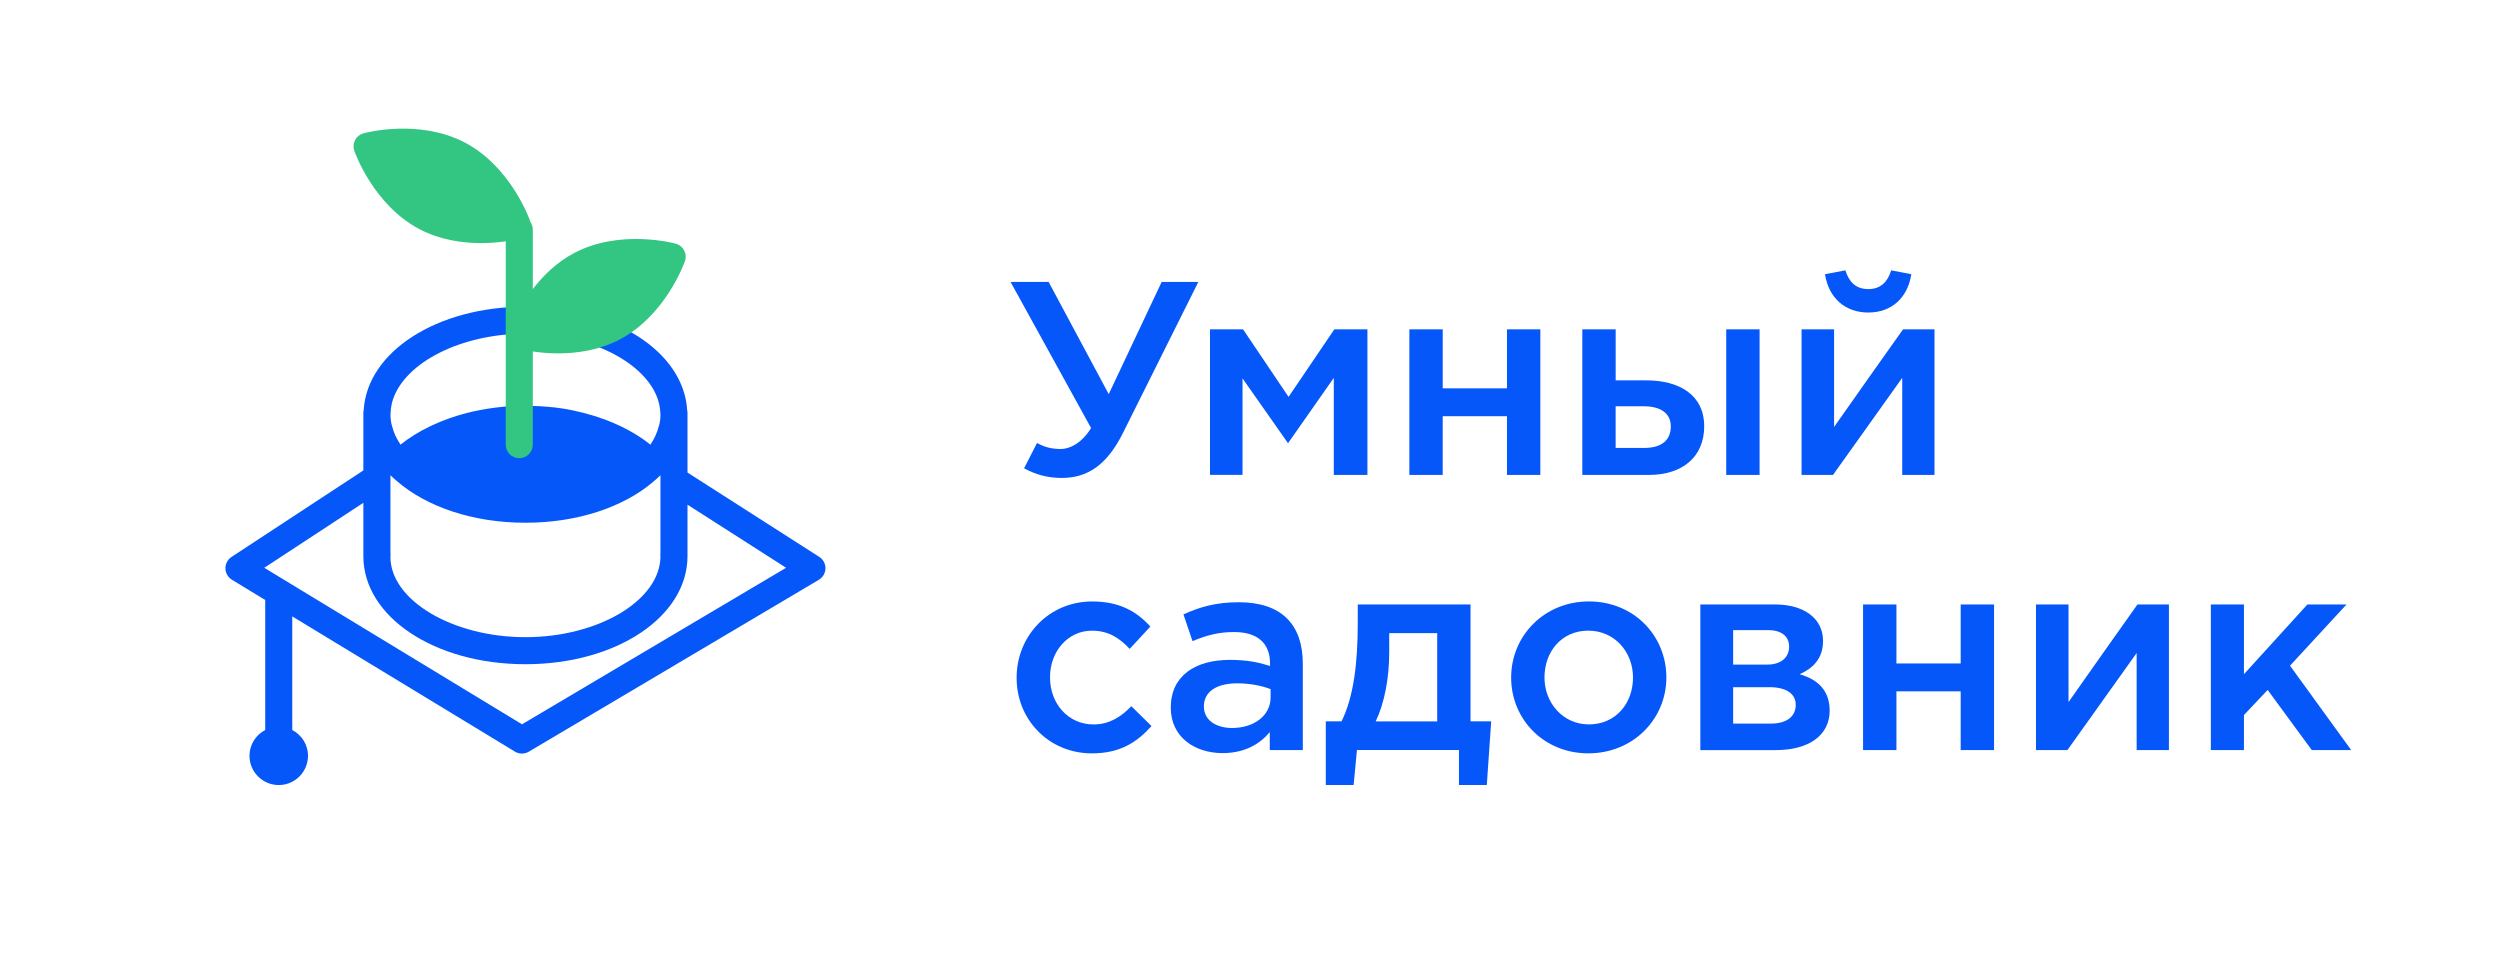 <?xml version="1.0" encoding="UTF-8"?> <!-- Generator: Adobe Illustrator 23.1.1, SVG Export Plug-In . SVG Version: 6.00 Build 0) --> <svg xmlns="http://www.w3.org/2000/svg" xmlns:xlink="http://www.w3.org/1999/xlink" id="Слой_1" x="0px" y="0px" viewBox="0 0 756 292" style="enable-background:new 0 0 756 292;" xml:space="preserve"> <style type="text/css"> .st0{fill:#0657F9;} .st1{fill:#33C682;} </style> <g> <path class="st0" d="M309.68,141.62l3.92-7.67c2.33,1.33,4.59,1.83,7.17,1.83s6.25-1.59,9.17-6.34l-24.35-44.19h11.51l18.18,33.93 l16.01-33.93h11.09l-22.76,45.61c-4.92,9.92-10.92,13.67-18.51,13.67C316.6,144.53,313.1,143.45,309.68,141.62z"></path> <path class="st0" d="M365.89,99.59h10.01l13.76,20.43l13.84-20.43h10.01v44.03h-10.17v-29.35l-13.84,19.76l-13.76-19.6v29.18h-9.84 V99.59z"></path> <path class="st0" d="M426.19,99.59h10.09v17.84h19.43V99.59h10.09v44.03h-10.09v-17.76h-19.43v17.76h-10.09V99.59z"></path> <path class="st0" d="M478.49,99.59h10.09v15.43h9.26c9.92,0,17.51,4.34,17.51,13.92c0,9.09-6.42,14.68-16.76,14.68h-20.1V99.59z M497.25,135.45c5.09,0,8-2.25,8-6.5c0-3.92-3-6.09-8.17-6.09h-8.51v12.59H497.25z M522.01,99.59h10.09v44.03h-10.09V99.59z"></path> <path class="st0" d="M544.79,99.59h9.84v29.52c6.92-9.84,13.84-19.68,20.85-29.52h9.51v44.03h-9.76v-29.35l-20.93,29.35h-9.51 V99.59z M551.88,82.92l6.17-1.17c1.08,3.5,3.17,5.67,6.92,5.67s5.84-2.17,6.92-5.67l6.09,1.17c-1.08,7.09-5.92,11.59-13.01,11.59 S552.96,90,551.88,82.92z"></path> <path class="st0" d="M307.43,205.06v-0.17c0-12.5,9.67-23.01,22.85-23.01c8.34,0,13.51,3.09,17.59,7.59l-6.25,6.75 c-3.09-3.25-6.34-5.5-11.42-5.5c-7.34,0-12.67,6.34-12.67,14.01v0.16c0,7.84,5.42,14.18,13.17,14.18c4.75,0,8.25-2.25,11.42-5.51 l6.09,6c-4.34,4.84-9.42,8.26-18.01,8.26C317.1,227.82,307.43,217.56,307.43,205.06z"></path> <path class="st0" d="M383.98,226.82v-5.42c-3,3.58-7.59,6.34-14.26,6.34c-8.34,0-15.68-4.76-15.68-13.76 c0-9.76,7.59-14.43,17.84-14.43c5.34,0,8.76,0.75,12.17,1.84v-0.84c0-6.08-3.84-9.42-10.84-9.42c-4.92,0-8.59,1.08-12.59,2.75 l-2.75-8.09c4.84-2.17,9.59-3.67,16.76-3.67c13.01,0,19.34,6.84,19.34,18.6v26.1H383.98z M384.23,208.39 c-2.58-1-6.17-1.75-10.09-1.75c-6.34,0-10.09,2.58-10.09,7c0,4.17,3.75,6.5,8.51,6.5c6.67,0,11.67-3.75,11.67-9.26V208.39z"></path> <path class="st0" d="M400.92,218.14h4.75c3.67-7.34,4.92-17.6,4.92-29.94v-5.42h34.1v35.35h6.25l-1.33,19.26h-8.42v-10.59h-30.85 l-1,10.59h-8.42V218.14z M434.61,218.14v-26.68H420.1v5.84c0,8-1.5,15.43-4.09,20.85H434.61z"></path> <path class="st0" d="M456.97,204.88c0-12.59,10.01-23.01,23.51-23.01s23.43,10.26,23.43,23.01c0,12.51-10.01,22.93-23.6,22.93 C466.89,227.82,456.97,217.56,456.97,204.88z M493.82,204.88c0-7.75-5.59-14.17-13.51-14.17c-8.09,0-13.26,6.34-13.26,14.17 c0,7.67,5.59,14.18,13.42,14.18C488.65,219.06,493.82,212.64,493.82,204.88z"></path> <path class="st0" d="M514.18,182.79h22.6c8.76,0,14.51,4.25,14.51,11.01c0,5.59-3.34,8.42-7.09,10.09 c5.34,1.51,9.09,4.76,9.09,11.01c0,7.42-6.25,11.93-16.26,11.93h-22.85V182.79z M534.44,200.97c4.25,0,6.59-2.25,6.59-5.42 c0-2.83-1.92-5-6.42-5H524.1v10.43H534.44z M535.53,218.81c4.92,0,7.5-2.25,7.5-5.67c0-3.17-2.58-5.34-8-5.34H524.1v11.01H535.53z"></path> <path class="st0" d="M563.39,182.79h10.09v17.84h19.43v-17.84h10.09v44.03h-10.09v-17.76h-19.43v17.76h-10.09V182.79z"></path> <path class="st0" d="M615.68,182.79h9.84v29.52c6.92-9.84,13.84-19.68,20.85-29.52h9.51v44.03h-9.76v-29.35l-20.93,29.35h-9.51 V182.79z"></path> <path class="st0" d="M668.56,182.79h10.01v21.09l19.18-21.09h11.84l-17.09,18.51L711,226.82h-11.92l-13.34-18.18l-7.17,7.59v10.59 h-10.01V182.79z"></path> </g> <path class="st0" d="M247.73,168.39L207.9,142.9v-17.5v-0.53c0-0.31-0.04-0.61-0.1-0.89c-1.09-17.63-22.15-31.25-48.91-31.25 s-47.82,13.62-48.91,31.25c-0.06,0.29-0.1,0.59-0.1,0.89v0.53v16.86l-39.86,26.15c-1.17,0.77-1.87,2.09-1.85,3.49 c0.03,1.4,0.77,2.7,1.97,3.42l10.07,6.12c0,0.02-0.01,0.03-0.01,0.05v39.26c-2.81,1.48-4.76,4.4-4.76,7.8 c0,4.88,3.97,8.85,8.85,8.85s8.85-3.97,8.85-8.85c0-3.4-1.94-6.31-4.76-7.8v-34.35l67.32,40.88c0.65,0.4,1.39,0.6,2.12,0.6 c0.72,0,1.44-0.19,2.09-0.57l87.7-51.97c1.22-0.72,1.98-2.03,2.01-3.45C249.64,170.48,248.93,169.15,247.73,168.39z M157.85,219.03 L79.92,171.7l29.96-19.65v15.6c0,0.1,0,0.19,0.01,0.28c-0.01,0.1-0.01,0.2-0.01,0.25c0,18.32,21.53,32.68,49.01,32.68 s49.01-14.36,49.01-32.68c0-0.1,0-0.19-0.01-0.28c0.01-0.08,0.01-0.17,0.01-0.25v-15.03l29.82,19.08L157.85,219.03z M118.84,120.78 c3.72-11.16,20.54-19.87,40.05-19.87s36.32,8.71,40.05,19.87c0.44,1.33,0.68,2.7,0.74,4.09c0.01,0.18,0.05,0.35,0.05,0.53 c0,0.88-0.09,1.73-0.24,2.54c-0.03,0.18-0.1,0.35-0.14,0.52c-0.04,0.17-0.09,0.33-0.14,0.49c-0.25,0.96-0.58,1.87-0.97,2.74 c-0.38,0.83-0.83,1.65-1.35,2.45c-0.07,0.11-0.13,0.22-0.2,0.32c-2.6-2.1-5.6-3.92-8.84-5.5c-1.62-0.79-3.32-1.5-5.08-2.15 c-2.01-0.74-4.09-1.39-6.24-1.94c-2.11-0.54-4.27-1.01-6.49-1.35c-2.85-0.44-5.79-0.67-8.78-0.76c-0.79-0.02-1.56-0.09-2.36-0.09 c-1.51,0-2.99,0.08-4.47,0.16c-3.16,0.19-6.25,0.59-9.24,1.17c-1.33,0.25-2.63,0.54-3.91,0.86c-3.77,0.96-7.32,2.22-10.61,3.77 c-0.24,0.11-0.48,0.21-0.71,0.33c-3.25,1.58-6.24,3.4-8.84,5.51c-0.07-0.1-0.12-0.2-0.18-0.29c-0.53-0.8-0.98-1.62-1.37-2.46 c-0.4-0.87-0.73-1.79-0.98-2.75c-0.04-0.17-0.1-0.33-0.14-0.51c-0.04-0.17-0.1-0.34-0.13-0.51c-0.15-0.82-0.24-1.67-0.24-2.55 c0-0.18,0.04-0.36,0.05-0.53C118.16,123.48,118.4,122.11,118.84,120.78z M118.06,143.71c0.59,0.6,1.25,1.16,1.9,1.72 c8.89,7.73,22.87,12.65,38.93,12.65c15.77,0,29.55-4.74,38.45-12.22c0.83-0.7,1.64-1.41,2.38-2.15v3.67v19.69 c-0.03,0.24-0.05,0.48-0.04,0.72c0.01,0.19,0.02,0.37,0.04,0.4c0,13.28-18.7,24.49-40.83,24.49s-40.83-11.22-40.83-24.31 c0.01-0.11,0.04-0.47,0.05-0.58c0.01-0.24-0.01-0.48-0.04-0.72v-20.39V143.71z"></path> <path class="st1" d="M206.89,75.72c-0.53-1.01-1.45-1.75-2.55-2.04c-0.68-0.18-16.87-4.45-30.67,2.81 c-5.37,2.82-9.49,6.93-12.55,10.93V69.43c0-0.88-0.29-1.7-0.76-2.37c-0.02-0.08-0.03-0.17-0.06-0.25 c-0.23-0.67-5.88-16.42-19.7-23.69c-13.81-7.26-29.99-3-30.67-2.81c-1.1,0.3-2.02,1.04-2.55,2.04c-0.53,1.01-0.62,2.19-0.24,3.26 c0.23,0.67,5.88,16.42,19.7,23.68c6.29,3.31,13.07,4.22,18.65,4.22c2.89,0,5.43-0.25,7.45-0.54v61.5c0,2.26,1.83,4.09,4.09,4.09 c2.26,0,4.09-1.83,4.09-4.09v-28.18c2.05,0.3,4.67,0.57,7.67,0.57c5.59,0,12.36-0.92,18.65-4.22c13.81-7.27,19.46-23.02,19.7-23.69 C207.51,77.9,207.42,76.72,206.89,75.72z"></path> <g> </g> <g> </g> <g> </g> <g> </g> <g> </g> <g> </g> <g> </g> <g> </g> <g> </g> <g> </g> <g> </g> <g> </g> <g> </g> <g> </g> <g> </g> </svg> 